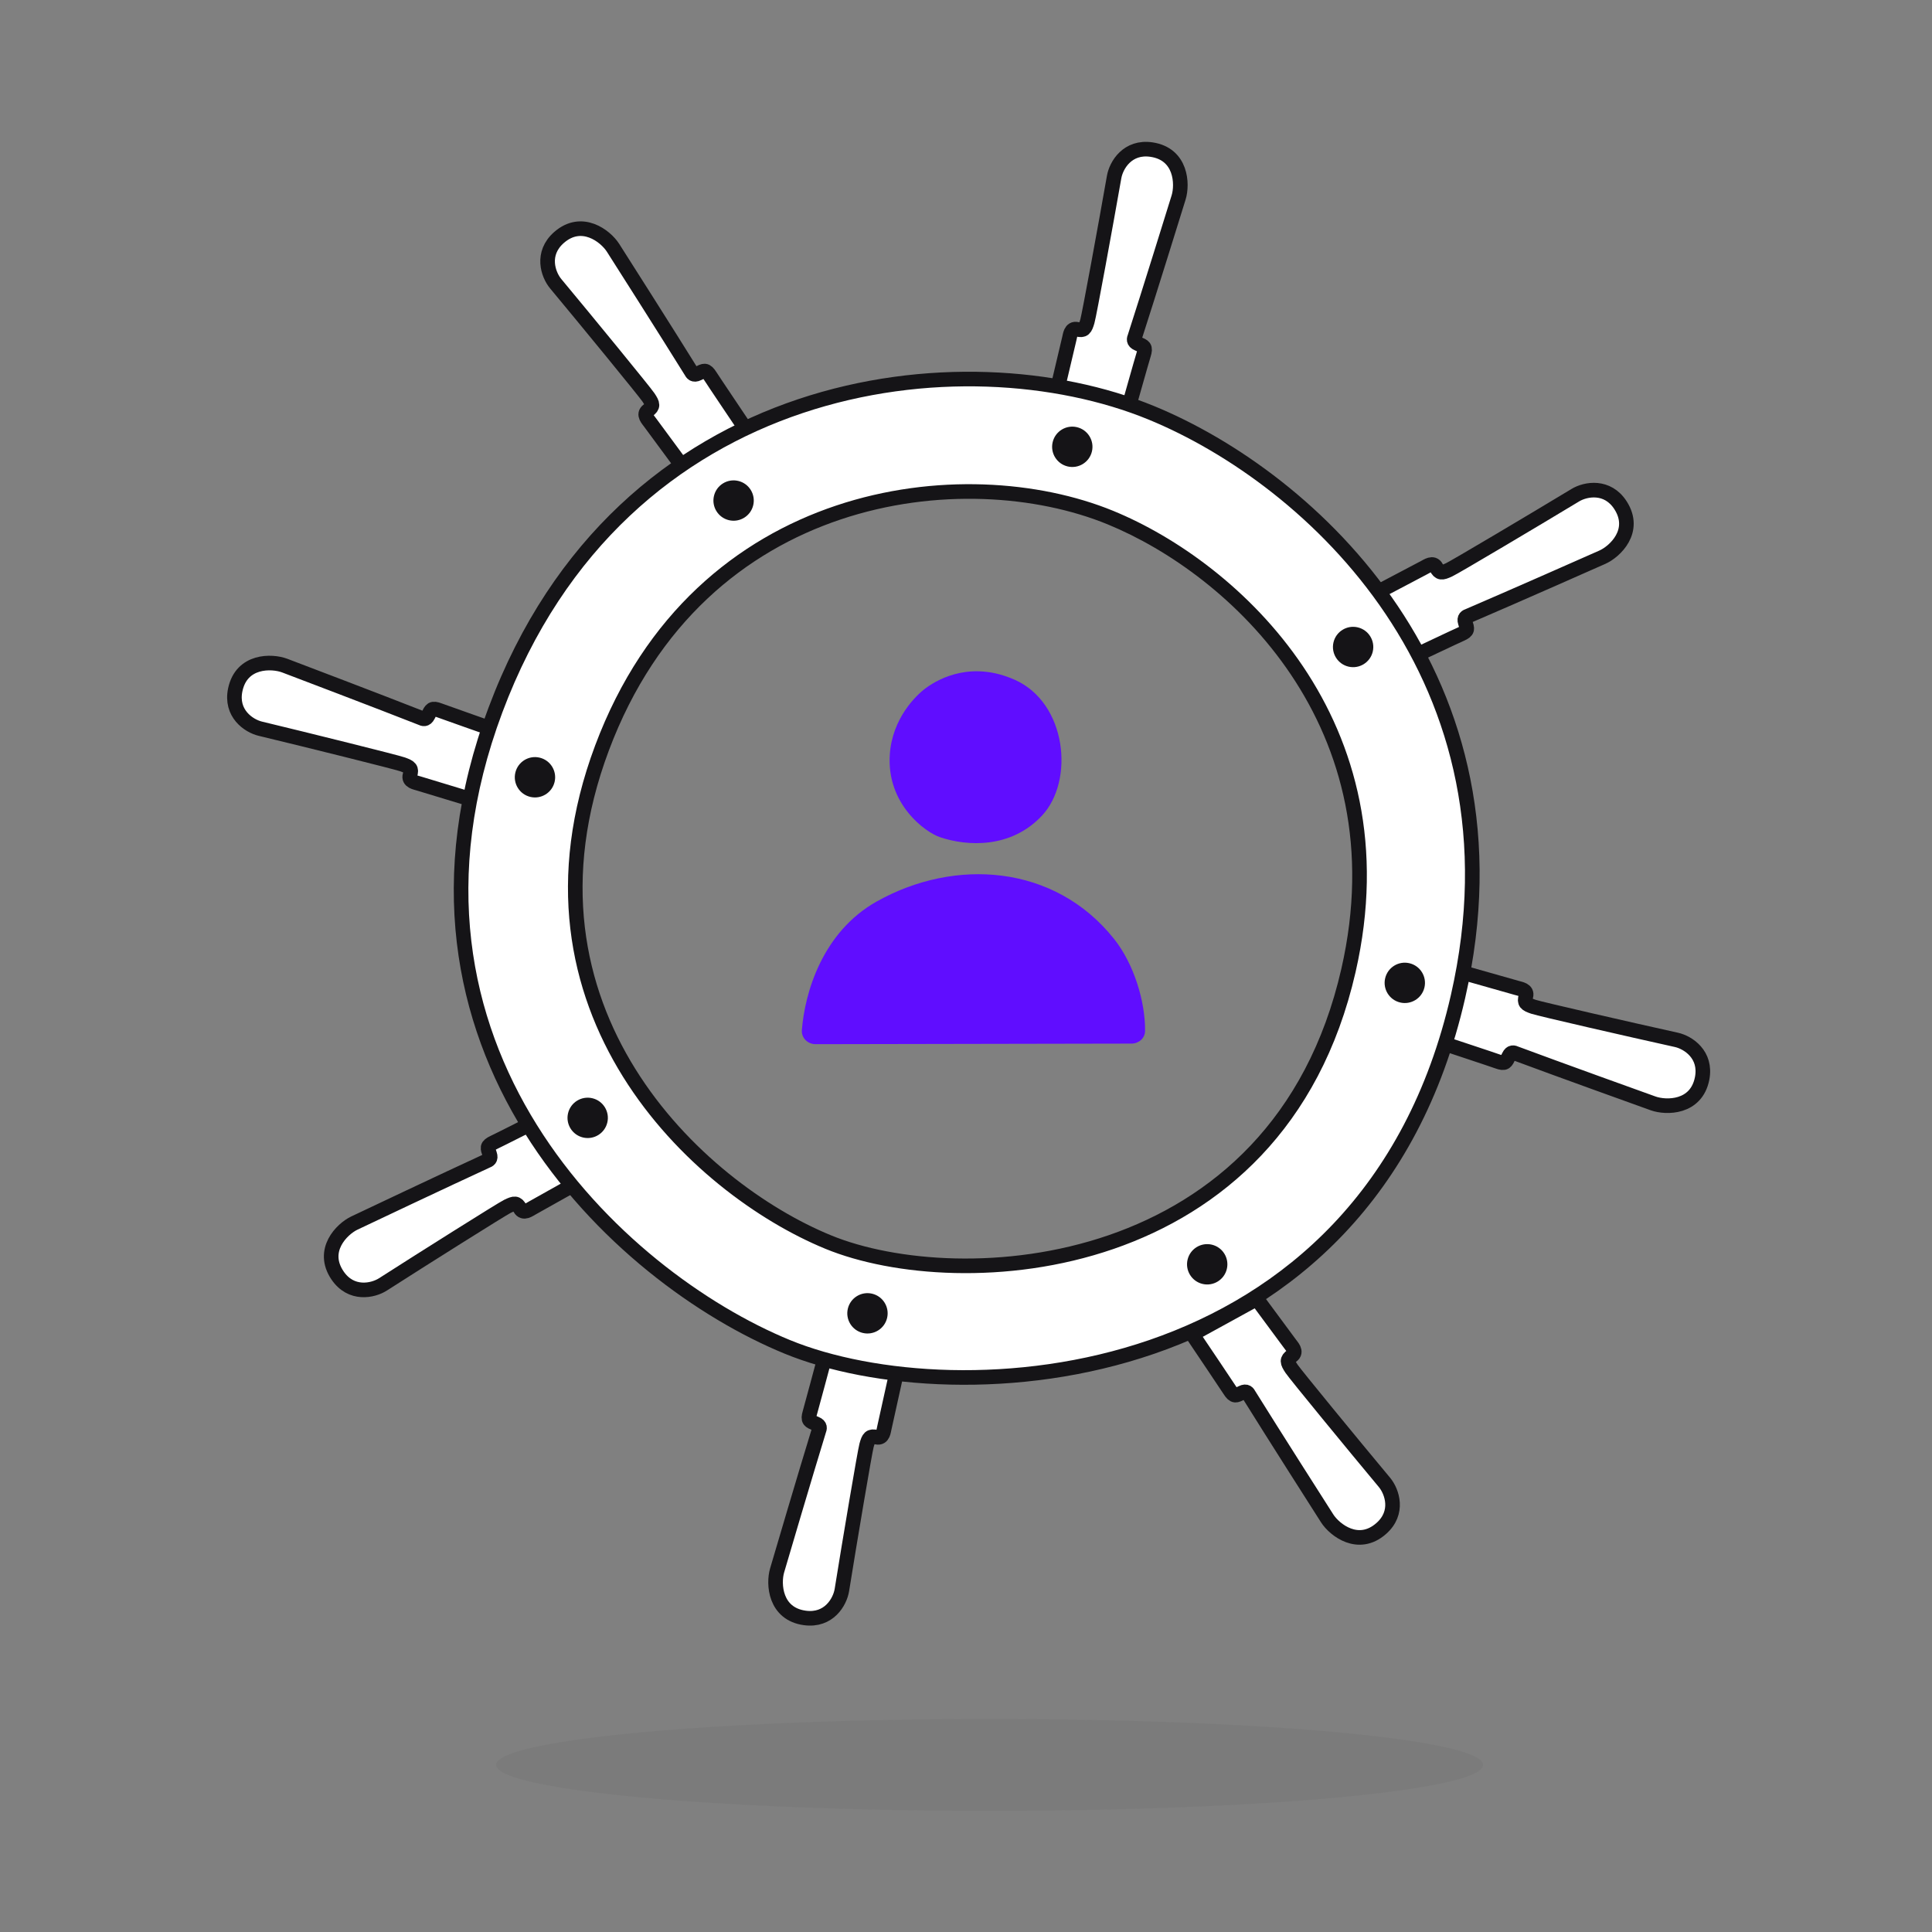 <?xml version="1.0" encoding="UTF-8"?> <svg xmlns="http://www.w3.org/2000/svg" width="172" height="172" viewBox="0 0 172 172" fill="none"><rect x="0" y="0" width="172" height="172" fill="#808080" stroke="none"/><g clip-path="url(#clip0_3965_25813)"><path d="M95.202 30.127L94.055 34.981L100.171 37.329C100.633 35.713 101.635 32.138 101.81 31.579C102.029 30.88 101.857 30.839 101.281 30.588C100.872 30.41 100.957 30.169 101.037 29.968C102.243 26.238 104.661 18.448 104.929 17.579C105.295 16.391 105.182 13.715 102.517 13.318C100.385 13.001 99.373 14.698 99.187 15.76C98.446 19.988 96.969 28.046 96.807 28.598C96.605 29.289 96.491 29.456 95.899 29.316C95.307 29.176 95.272 29.885 95.202 30.127Z" fill="white" stroke="#151417" stroke-width="1.3" stroke-linecap="round"></path><path d="M126.799 50.525L122.387 52.851L124.637 59.003C126.159 58.289 129.511 56.695 130.048 56.46C130.719 56.165 130.636 56.009 130.447 55.41C130.312 54.985 130.55 54.89 130.754 54.818C134.358 53.275 141.818 49.978 142.649 49.608C143.785 49.103 145.727 47.259 144.275 44.99C143.113 43.175 141.168 43.527 140.246 44.085C136.572 46.306 129.529 50.489 129.006 50.73C128.353 51.031 128.152 51.056 127.868 50.518C127.584 49.98 127.028 50.419 126.799 50.525Z" fill="white" stroke="#151417" stroke-width="1.3" stroke-linecap="round"></path><path d="M135.065 87.96L130.267 86.6L127.651 92.605C129.245 93.138 132.772 94.298 133.322 94.497C134.011 94.747 134.06 94.577 134.336 94.012C134.532 93.612 134.769 93.707 134.967 93.796C138.64 95.165 146.315 97.926 147.171 98.231C148.342 98.649 151.02 98.655 151.535 96.01C151.946 93.894 150.295 92.808 149.242 92.575C145.051 91.649 137.066 89.817 136.522 89.631C135.841 89.398 135.678 89.277 135.844 88.692C136.01 88.107 135.304 88.041 135.065 87.96Z" fill="white" stroke="#151417" stroke-width="1.3" stroke-linecap="round"></path><path d="M114.851 119.643L111.886 115.633L106.144 118.786C107.079 120.182 109.161 123.256 109.475 123.751C109.868 124.369 110.01 124.264 110.573 123.987C110.973 123.789 111.103 124.01 111.205 124.201C113.274 127.53 117.66 134.408 118.151 135.173C118.821 136.22 120.937 137.862 122.961 136.083C124.58 134.661 123.938 132.791 123.248 131.964C120.497 128.668 115.3 122.336 114.982 121.856C114.586 121.256 114.531 121.06 115.02 120.699C115.509 120.337 114.991 119.853 114.851 119.643Z" fill="white" stroke="#151417" stroke-width="1.3" stroke-linecap="round"></path><path d="M78.729 127.128L79.806 122.258L73.657 119.998C73.218 121.62 72.267 125.209 72.1 125.771C71.892 126.473 72.064 126.511 72.644 126.754C73.055 126.926 72.974 127.168 72.897 127.371C71.745 131.118 69.438 138.941 69.183 139.814C68.834 141.007 68.986 143.681 71.656 144.04C73.792 144.327 74.78 142.615 74.951 141.551C75.63 137.312 76.992 129.234 77.146 128.679C77.338 127.986 77.45 127.817 78.043 127.948C78.637 128.08 78.662 127.371 78.729 127.128Z" fill="white" stroke="#151417" stroke-width="1.3" stroke-linecap="round"></path><path d="M47.371 107.553L51.721 105.113L49.311 99.022C47.808 99.775 44.499 101.456 43.968 101.705C43.306 102.017 43.392 102.172 43.597 102.765C43.743 103.187 43.508 103.288 43.305 103.365C39.743 105.002 32.372 108.493 31.551 108.884C30.429 109.419 28.535 111.313 30.046 113.544C31.255 115.328 33.19 114.924 34.097 114.343C37.712 112.026 44.644 107.661 45.16 107.406C45.805 107.088 46.005 107.058 46.303 107.589C46.6 108.119 47.145 107.665 47.371 107.553Z" fill="white" stroke="#151417" stroke-width="1.3" stroke-linecap="round"></path><path d="M37.268 69.747L42.041 71.195L44.765 65.237C43.181 64.675 39.676 63.452 39.129 63.243C38.445 62.981 38.393 63.15 38.107 63.709C37.904 64.106 37.669 64.006 37.472 63.914C33.825 62.478 26.201 59.579 25.35 59.258C24.187 58.819 21.509 58.764 20.947 61.399C20.498 63.507 22.129 64.624 23.177 64.875C27.351 65.878 35.301 67.855 35.842 68.05C36.519 68.295 36.679 68.419 36.502 69.001C36.326 69.583 37.03 69.662 37.268 69.747Z" fill="white" stroke="#151417" stroke-width="1.3" stroke-linecap="round"></path><path d="M57.859 37.592L60.82 41.606L66.566 38.459C65.632 37.061 63.553 33.985 63.24 33.49C62.848 32.871 62.705 32.976 62.142 33.253C61.742 33.45 61.612 33.229 61.51 33.038C59.444 29.707 55.066 22.825 54.576 22.059C53.906 21.012 51.792 19.368 49.766 21.144C48.146 22.565 48.786 24.435 49.476 25.263C52.223 28.562 57.414 34.899 57.731 35.38C58.127 35.98 58.181 36.175 57.692 36.536C57.202 36.898 57.72 37.382 57.859 37.592Z" fill="white" stroke="#151417" stroke-width="1.3" stroke-linecap="round"></path><path d="M78.049 80.258C73.191 82.988 71.645 88.42 71.388 91.701C71.333 92.403 71.91 92.962 72.614 92.96L100.734 92.908C101.38 92.907 101.936 92.43 101.942 91.784C101.968 89.161 100.948 85.809 99.187 83.596C93.881 76.929 84.991 76.358 78.049 80.258Z" fill="#600DFF"></path><path d="M90.359 60.528C86.612 58.852 83.719 60.306 82.415 61.264C81.547 61.903 79.439 63.948 79.217 67.158C78.912 71.578 82.367 74.083 83.665 74.525C86.116 75.36 90.013 75.556 92.767 72.61C95.667 69.507 94.971 62.59 90.359 60.528Z" fill="#600DFF"></path><path fill-rule="evenodd" clip-rule="evenodd" d="M102.481 36.744C116.699 42.577 136.27 60.418 129.802 88.725C121.718 124.108 85.148 126.092 70.08 119.903C55.012 113.713 32.884 93.195 44.112 63.2C55.34 33.206 85.802 29.901 102.481 36.744ZM98.86 46.082C109.886 50.606 125.065 64.442 120.049 86.396C113.779 113.838 85.417 115.377 73.731 110.577C62.045 105.776 44.883 89.863 53.591 66.6C62.299 43.338 85.924 40.774 98.86 46.082Z" fill="white"></path><path d="M129.802 88.725L129.169 88.58L129.802 88.725ZM102.481 36.744L102.234 37.345L102.481 36.744ZM70.08 119.903L69.833 120.504L70.08 119.903ZM44.112 63.2L43.503 62.972L44.112 63.2ZM120.049 86.396L120.683 86.541L120.049 86.396ZM98.86 46.082L98.613 46.683L98.86 46.082ZM73.731 110.577L73.484 111.178L73.731 110.577ZM53.591 66.6L52.982 66.373L53.591 66.6ZM130.436 88.87C137.001 60.136 117.113 42.045 102.727 36.142L102.234 37.345C116.284 43.11 135.539 60.7 129.169 88.58L130.436 88.87ZM69.833 120.504C77.518 123.661 90.591 124.713 102.772 120.518C114.995 116.309 126.338 106.805 130.436 88.87L129.169 88.58C125.182 106.027 114.198 115.208 102.348 119.289C90.456 123.385 77.71 122.334 70.327 119.301L69.833 120.504ZM43.503 62.972C37.813 78.174 40.574 91.012 46.683 100.822C52.777 110.605 62.19 117.364 69.833 120.504L70.327 119.301C62.902 116.251 53.718 109.657 47.787 100.135C41.873 90.639 39.183 78.221 44.721 63.428L43.503 62.972ZM102.727 36.142C94.245 32.662 82.299 31.772 71.046 35.542C59.768 39.32 49.19 47.781 43.503 62.972L44.721 63.428C50.261 48.626 60.529 40.436 71.459 36.774C82.414 33.104 94.038 33.982 102.234 37.345L102.727 36.142ZM120.683 86.541C125.796 64.161 110.301 50.073 99.106 45.48L98.613 46.683C109.472 51.138 124.334 64.724 119.416 86.251L120.683 86.541ZM73.484 111.178C79.478 113.64 89.653 114.457 99.133 111.192C108.655 107.913 117.492 100.506 120.683 86.541L119.416 86.251C116.336 99.728 107.858 106.812 98.71 109.963C89.519 113.128 79.67 112.314 73.978 109.975L73.484 111.178ZM52.982 66.373C48.552 78.208 50.701 88.212 55.461 95.855C60.205 103.472 67.532 108.733 73.484 111.178L73.978 109.975C68.244 107.62 61.146 102.524 56.565 95.168C52 87.839 49.922 78.255 54.2 66.828L52.982 66.373ZM99.106 45.48C92.495 42.768 83.194 42.076 74.433 45.011C65.647 47.955 57.409 54.547 52.982 66.373L54.2 66.828C58.48 55.392 66.409 49.071 74.846 46.244C83.309 43.408 92.289 44.088 98.613 46.683L99.106 45.48Z" fill="#151417"></path><circle cx="65.31" cy="44.563" r="1.796" transform="rotate(13.299 65.31 44.563)" fill="#151417"></circle><circle cx="95.463" cy="39.778" r="1.796" transform="rotate(13.299 95.463 39.778)" fill="#151417"></circle><circle cx="120.464" cy="57.6" r="1.796" transform="rotate(13.299 120.464 57.6)" fill="#151417"></circle><circle cx="125.065" cy="87.501" r="1.796" transform="rotate(13.299 125.065 87.501)" fill="#151417"></circle><circle cx="107.474" cy="112.557" r="1.796" transform="rotate(13.299 107.474 112.557)" fill="#151417"></circle><circle cx="77.228" cy="116.921" r="1.796" transform="rotate(13.299 77.228 116.921)" fill="#151417"></circle><circle cx="52.32" cy="99.52" r="1.796" transform="rotate(13.299 52.32 99.52)" fill="#151417"></circle><circle cx="47.627" cy="69.198" r="1.796" transform="rotate(13.299 47.627 69.198)" fill="#151417"></circle><ellipse opacity="0.05" cx="88.103" cy="157.124" rx="43.927" ry="4.09" fill="#151417"></ellipse></g><defs><clipPath id="clip0_3965_25813"><rect width="172" height="172" fill="white"></rect></clipPath></defs></svg> 